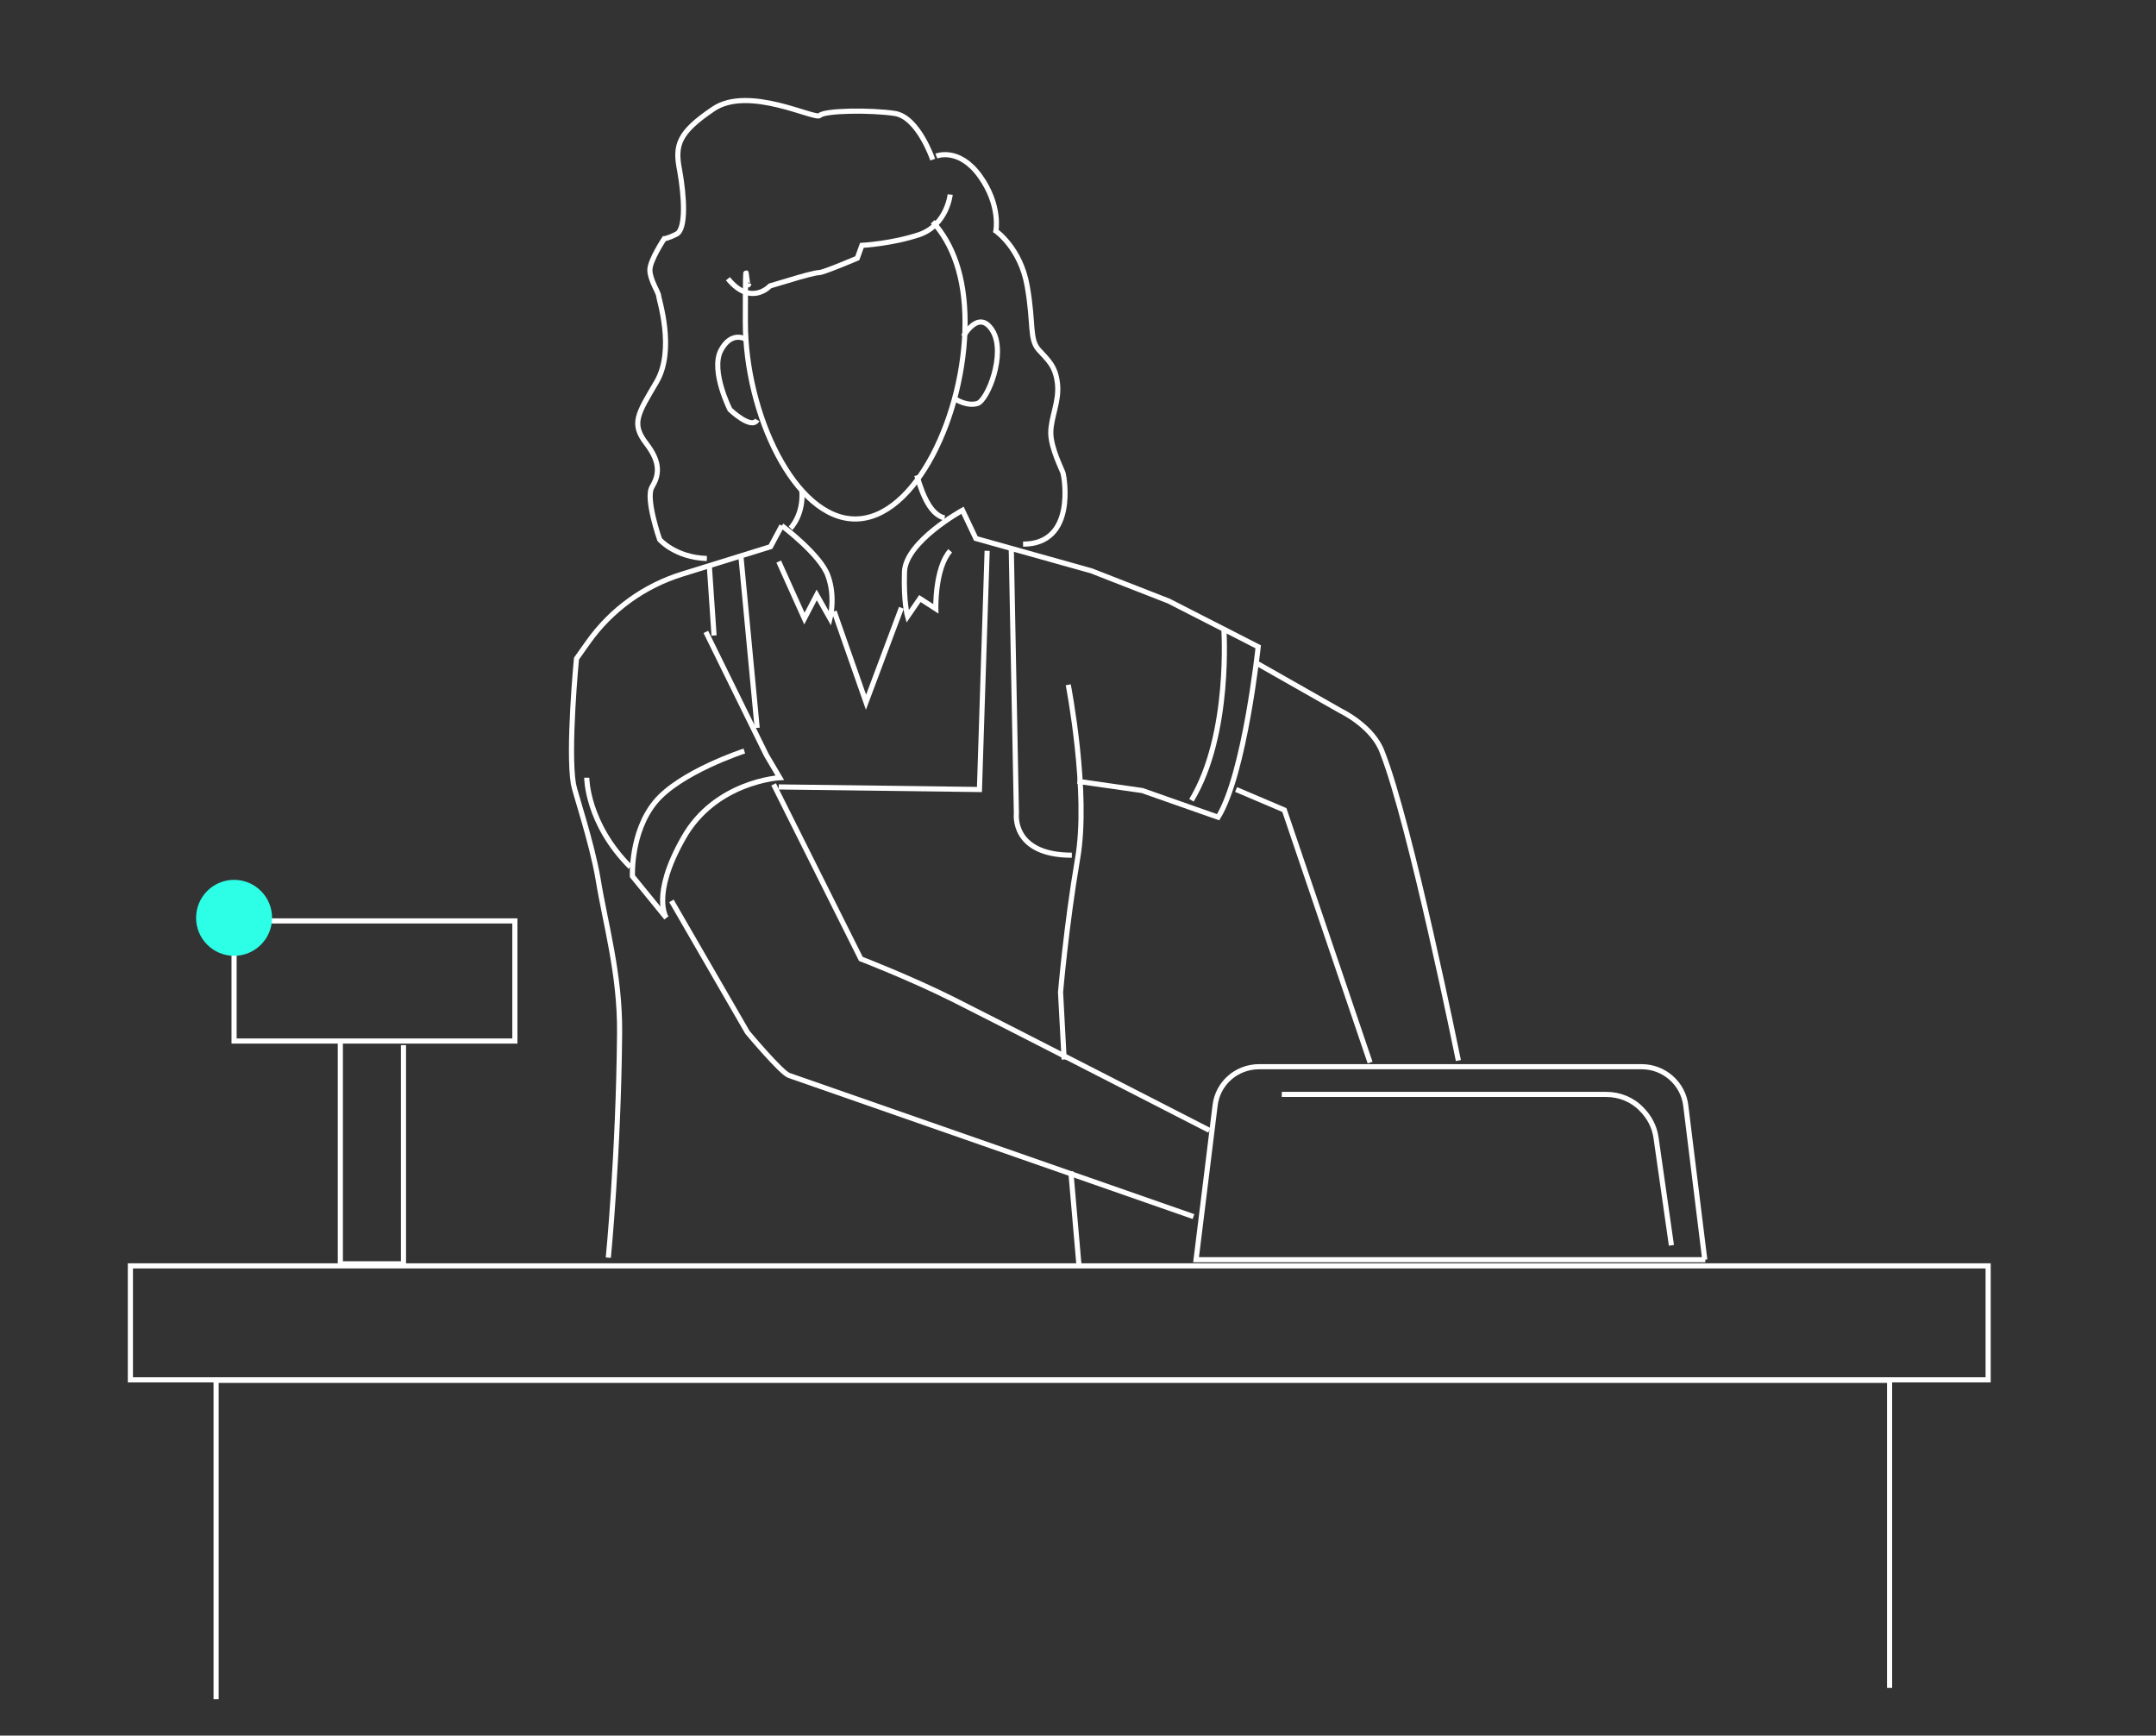 <?xml version="1.0" encoding="UTF-8"?> <svg xmlns="http://www.w3.org/2000/svg" id="_Слой_1" data-name="Слой 1" version="1.1" viewBox="0 0 420 338.1"><rect x="0" y="0" width="420" height="338.1" fill="#333333" stroke="none"/><defs><style> .cls-1 { fill: none; stroke: #fff; stroke-miterlimit: 10; stroke-width: 1px; } .cls-2 { fill: #2dffe6; stroke-width: 0px; } </style></defs><g><path class="cls-1" d="M152.3,102.4l-2.2,4.1-17.1,5.3c-7.5,2.3-14,7-18.5,13.4l-2.2,3.1s-1.7,17.7-.6,24.4c.2,1.4,3.6,11.4,4.8,18.5,1.4,8.7,4.3,18.5,4.2,30-.2,23.6-2.2,43.8-2.2,43.8"></path><path class="cls-1" d="M209.9,152.2l12.6,1.8,14.8,5.2c5.2-8.5,7.8-33.2,7.8-33.2l-17.4-8.9-15.1-5.9-22.5-6.3-2.6-5.5s-11.1,6.1-11.3,12c-.2,5.9.6,8.7.6,8.7l2.4-3.5,3.1,2s-.2-7.9,2.8-11.3"></path><line class="cls-1" x1="208.6" y1="228.2" x2="210.2" y2="246.6"></line><path class="cls-1" d="M208.1,133.4s4.1,21.1,1.8,34c-2.2,12.9-3.3,25.9-3.3,25.9l.7,13.1"></path><path class="cls-1" d="M245,129.3l16.2,9.2s6.3,3,8.1,8.1c5.5,14,14.8,60,14.8,60"></path><path class="cls-1" d="M137.5,123.1l11.8,24,2.6,4.4s-12.6.7-18.8,11.8c-6.3,11.1-3.3,15.5-3.3,15.5l-6.6-8.1s-.4-8.5,4.4-14.4c4.8-5.9,17.4-10,17.4-10"></path><path class="cls-1" d="M114.3,151.5s0,8.9,8.5,17.4"></path><path class="cls-1" d="M238.4,122.3s1.5,20.7-6.3,33.6"></path><path class="cls-1" d="M150.7,152.8l17,34s9.6,3.7,18,7.9c8.4,4.2,49.9,25.5,49.9,25.5"></path><path class="cls-1" d="M130.8,175.5l14.8,25.6s6.6,7.9,8.1,8.4c1.5.5,78.8,27.5,78.8,27.5"></path><rect class="cls-1" x="45.6" y="179.4" width="54.7" height="23.4"></rect><polyline class="cls-1" points="78.6 203.6 78.6 246.2 66.3 246.2 66.3 202.8"></polyline><rect class="cls-1" x="25.4" y="246.6" width="361.9" height="22.2"></rect><polyline class="cls-1" points="42.1 331 42.1 268.9 368.1 268.9 368.1 328.8"></polyline><path class="cls-1" d="M197,106.8l1,51.7s-1,8.1,10.8,8.1"></path><polyline class="cls-1" points="192.3 107.3 190.8 153.8 151.7 153.3"></polyline><line class="cls-1" x1="144.3" y1="108" x2="147.5" y2="141.8"></line><line class="cls-1" x1="138.2" y1="110.5" x2="139.1" y2="123.8"></line><polyline class="cls-1" points="240.8 153.8 250.2 157.8 266.9 207"></polyline><path class="cls-1" d="M332.2,245.4h-99.2l3.7-30c.5-4.4,4.2-7.6,8.6-7.6h74.5c4.4,0,8.1,3.3,8.6,7.6l3.7,30Z"></path><path class="cls-1" d="M152.3,102.4s7.6,5.7,9,9.8c1.5,4.1.4,8.3.4,8.3l-2.6-4.6-2.4,4.6-5-11.1"></path><polyline class="cls-1" points="162.5 119.1 168.7 136.8 175.6 118.4"></polyline><path class="cls-1" d="M184,100.9c-2.5-.6-4.1-3.8-5.4-8.3"></path><path class="cls-1" d="M181.7,43.2c3.9,4.3,6.3,10.7,6.3,19.6,0,17.7-9.6,38.3-21.4,38.3s-21.4-20.6-21.4-38.3.2-5.3.7-7.6"></path><path class="cls-1" d="M154,102.9s2.6-2.6,2.2-7.4"></path><path class="cls-1" d="M187.7,65.5s3-5.5,5.7-1c2.6,4.4-1,13.5-3,14.1-2,.6-4.2-.8-4.2-.8"></path><path class="cls-1" d="M145.3,66.1s-2.8-1.8-4.9,2.2c-2,4,1.8,11.5,1.8,11.5,0,0,4.2,4,5.3,2"></path><path class="cls-1" d="M182.4,30.4s4.4-1.8,8.5,3.9c4.1,5.7,3.1,10.7,3.1,10.7,0,0,4.8,3.3,6.1,10.7,1.3,7.4.4,10.3,2.2,12.4,1.8,2,3.3,3.1,3.7,6.6.4,3.5-1.3,6.6-1.3,9.6s2.2,7.2,2.4,7.9c.2.7,2.6,13.8-7.8,13.8"></path><path class="cls-1" d="M181.7,31.1s-2.8-8.3-7.4-9c-4.6-.7-13.7-.6-14.6.4-.9.9-13.8-5.9-20.7-1.3-6.8,4.6-7.6,7-6.6,12,.9,5,1.3,11.4-.6,12.4-1.8.9-2.4.9-2.4.9,0,0-2.8,4.2-2.8,6.1s1.7,4.4,1.7,5,3.3,10.5-.4,16.8c-3.7,6.3-5,8.1-2,12,3,3.9,2.4,6.3,1.1,8.5-1.3,2.2,1.5,10.2,1.5,10.2,0,0,3,3.5,9.2,3.7"></path><path class="cls-1" d="M185.1,37.9s-.6,5.9-6,7.8c-5.4,1.8-11.2,2.1-11.2,2.1l-.9,2.5s-6.6,2.8-7.4,2.8-3.9.9-3.9.9l-5.7,1.7s-3.7,4.1-8.2-1.4"></path><path class="cls-1" d="M249.7,213.2h63.2c2.6,0,5.1,1,6.9,2.9h0c1.5,1.5,2.5,3.4,2.8,5.5l3,21"></path></g><circle class="cls-2" cx="45.6" cy="178.8" r="7.4"></circle></svg> 